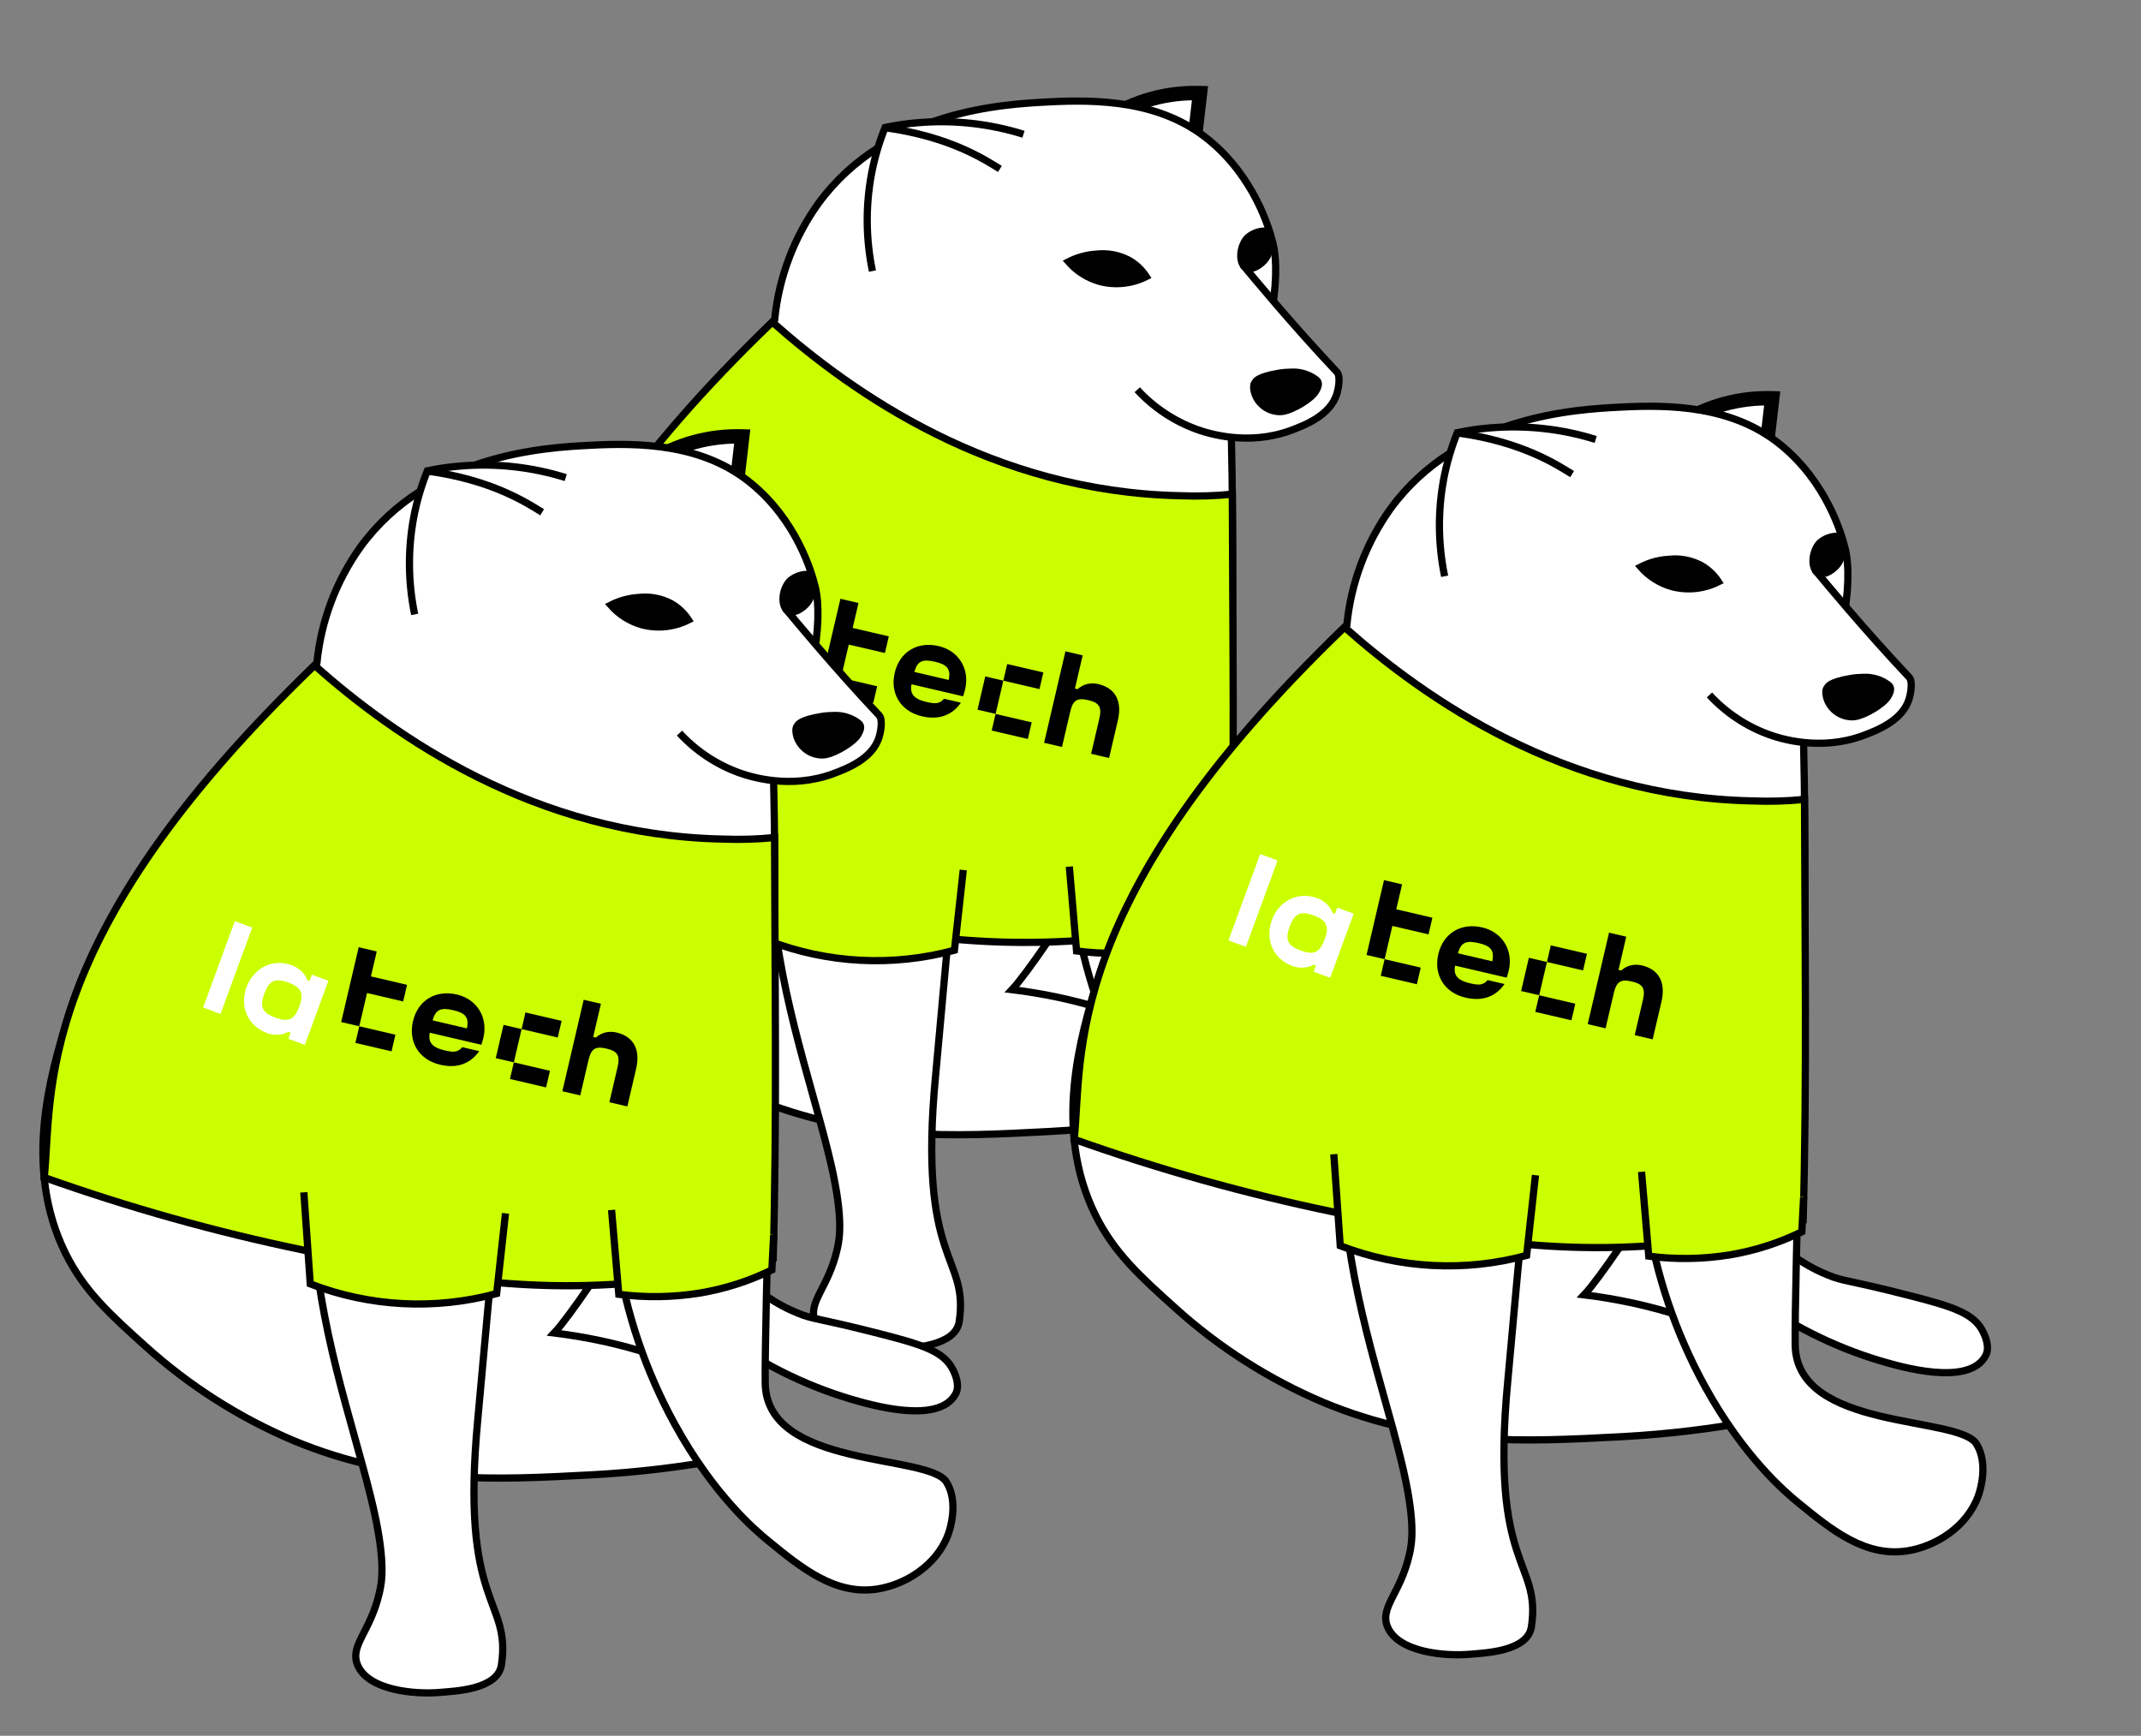 <?xml version="1.0" encoding="UTF-8"?> <svg xmlns="http://www.w3.org/2000/svg" width="449" height="364" viewBox="0 0 449 364" fill="none"><rect x="0" y="0" width="449" height="364" fill="#808080" stroke="none"/><path d="M250.278 31.503C250.74 27.505 251.202 23.507 251.664 19.525C244.819 19.313 238.066 21.153 232.281 24.817" fill="white"></path><path d="M251.663 19.525L251.709 18.01L253.352 18.063L253.162 19.699L251.663 19.525ZM248.771 31.328C249.233 27.331 249.695 23.333 250.156 19.351L253.162 19.699C252.7 23.681 252.239 27.679 251.777 31.677L248.771 31.328ZM251.618 21.039C245.076 20.834 238.618 22.599 233.091 26.104L231.471 23.545C237.513 19.721 244.561 17.791 251.709 18.018L251.618 21.039Z" fill="black"></path><path d="M248.862 233.806C239.353 235.6 229.729 236.766 220.069 237.281C199.952 238.349 180.009 239.401 157.629 230.134C146.226 225.318 135.71 218.626 126.526 210.335C119.243 203.778 113.655 198.781 109.695 190.748C100.784 172.645 106.667 153.134 110.157 141.672C115.661 123.584 124.747 111.689 136.883 95.82C144.689 85.607 153.237 75.984 162.459 67.027C163.322 58.214 166.502 49.787 171.673 42.594C185.983 23.106 210.567 21.849 219.834 21.372C230.146 20.835 243.35 21.047 253.488 29.337C263.066 37.158 266.238 48.008 266.98 51.112C267.813 54.549 267.79 60.288 266.329 67.224C265.337 72.175 263.649 73.954 260.802 80.587C258.629 86.152 256.781 91.845 255.267 97.63C252.14 108.987 247.757 161.652 248.862 233.806Z" fill="white" stroke="black" stroke-width="1.514" stroke-miterlimit="10"></path><path d="M247.833 191.528C253.603 198.539 259.296 201.757 263.385 203.407C266.807 204.785 267.216 204.301 280.428 207.677C289.649 210.032 293.957 211.433 295.873 215.279C296.251 216.043 297.364 218.444 296.448 220.23C292.996 226.916 278.353 222.547 274.371 221.381C264.452 218.413 255.132 213.719 246.834 207.526" fill="white"></path><path d="M247.833 191.528C253.603 198.539 259.296 201.757 263.385 203.407C266.807 204.785 267.216 204.301 280.428 207.677C289.649 210.032 293.957 211.433 295.873 215.279C296.251 216.043 297.364 218.444 296.448 220.23C292.996 226.916 278.353 222.547 274.371 221.381C264.452 218.413 255.132 213.719 246.834 207.526" stroke="black" stroke-width="1.514" stroke-miterlimit="10"></path><path d="M237.581 213.757C232.478 211.826 227.246 210.282 221.908 209.146C218.494 208.427 215.253 207.897 212.225 207.534C215.412 204.157 224.005 191.361 225.361 188.5" fill="white"></path><path d="M237.581 213.757C232.478 211.826 227.246 210.282 221.908 209.146C218.494 208.427 215.253 207.897 212.225 207.534C215.412 204.157 224.005 191.361 225.361 188.5" stroke="black" stroke-width="1.514" stroke-miterlimit="10"></path><path d="M257.613 76.619C258.794 94.851 258.423 123.667 258.506 132.737C258.506 135.887 256.318 205.693 256.477 218.019C256.705 236.115 290.805 232.768 294.493 238.81C297.105 243.005 295.197 248.865 294.826 249.826C292.41 256.292 285.839 260.327 279.978 261.228C271.188 262.576 264.139 256.875 257.212 251.204C254.388 248.918 245.658 241.483 237.511 226.666C231.386 215.506 227.275 203.346 225.367 190.763" fill="white"></path><path d="M257.613 76.619C258.794 94.851 258.423 123.667 258.506 132.737C258.506 135.887 256.318 205.693 256.477 218.019C256.705 236.115 290.805 232.768 294.493 238.81C297.105 243.005 295.197 248.865 294.826 249.826C292.41 256.292 285.839 260.327 279.978 261.228C271.188 262.576 264.139 256.875 257.212 251.204C254.388 248.918 245.658 241.483 237.511 226.666C231.386 215.506 227.275 203.346 225.367 190.763" stroke="black" stroke-width="1.514" stroke-miterlimit="10"></path><path d="M258.432 103.641C254.813 103.997 251.179 104.103 247.544 103.959C208.038 103.134 178.767 82.426 161.967 67.534C102.298 124.848 107.091 157.828 105.273 174.924C123.013 181.231 141.153 186.319 159.589 190.142C184.62 195.419 206.395 199.811 234.393 196.457C242.411 195.495 250.346 193.981 258.152 191.914C258.962 162.386 258.5 132.737 258.432 103.641Z" fill="#CBFF00" stroke="black" stroke-width="1.514" stroke-miterlimit="10"></path><path d="M200.247 185.183C199.141 191.528 197.423 212.712 196.211 225.515C192.418 265.377 203.245 263.068 201.163 277.128C200.391 282.375 191.192 282.632 188.489 282.89C182.977 283.405 173.157 282.473 170.976 277.128C169.303 273.017 173.717 270.2 175.58 261.925C176.087 259.707 177.033 255.134 173.74 241.876C169.78 225.765 162.686 206.39 161.535 183.585" fill="white"></path><path d="M200.247 185.183C199.141 191.528 197.423 212.712 196.211 225.515C192.418 265.377 203.245 263.068 201.163 277.128C200.391 282.375 191.192 282.632 188.489 282.89C182.977 283.405 173.157 282.473 170.976 277.128C169.303 273.017 173.717 270.2 175.58 261.925C176.087 259.707 177.033 255.134 173.74 241.876C169.78 225.765 162.686 206.39 161.535 183.585" stroke="black" stroke-width="1.514" stroke-miterlimit="10"></path><path d="M238.498 81.73C241.92 85.447 246.19 88.294 250.938 90.028C253.315 90.891 261.711 93.579 270.736 90.255C273.333 89.263 279.065 87.204 280.405 82.426C280.958 80.45 280.942 78.603 280.405 78.05C270.789 67.852 262.673 57.971 260.606 55.503" fill="white"></path><path d="M238.498 81.73C241.92 85.447 246.19 88.294 250.938 90.028C253.315 90.891 261.711 93.579 270.736 90.255C273.333 89.263 279.065 87.204 280.405 82.426C280.958 80.45 280.942 78.603 280.405 78.05C270.789 67.852 262.673 57.971 260.606 55.503" stroke="black" stroke-width="1.514" stroke-miterlimit="10"></path><path d="M240.383 58.002C239.452 56.571 238.187 55.382 236.703 54.55C234.651 53.474 232.327 53.035 230.018 53.285C227.951 53.406 225.922 53.951 224.082 54.898C225.823 56.881 228.102 58.32 230.646 59.032C233.902 59.887 237.37 59.516 240.383 58.002Z" fill="black" stroke="black" stroke-width="1.514" stroke-miterlimit="10"></path><path d="M260.87 55.806C259.719 54.443 260.128 51.399 261.65 49.817C262.589 49.022 263.762 48.537 264.997 48.454C265.33 49.802 265.799 51.483 265.988 52.55C266.375 54.239 262.392 57.623 260.87 55.806Z" fill="black" stroke="black" stroke-width="1.514" stroke-miterlimit="10"></path><path d="M214.641 28.156C207.463 25.915 199.915 25.089 192.419 25.74C190.133 25.93 187.861 26.255 185.62 26.732C184.333 29.927 183.364 33.244 182.736 36.628C181.509 43.321 181.585 50.18 182.963 56.843" fill="white"></path><path d="M214.641 28.156C207.463 25.915 199.915 25.089 192.419 25.74C190.133 25.93 187.861 26.255 185.62 26.732C184.333 29.927 183.364 33.244 182.736 36.628C181.509 43.321 181.585 50.18 182.963 56.843" stroke="black" stroke-width="1.514" stroke-miterlimit="10"></path><path d="M209.696 35.424C206.561 33.501 199.209 28.625 185.619 26.785L209.696 35.424Z" fill="white"></path><path d="M209.696 35.424C206.561 33.501 199.209 28.625 185.619 26.785" stroke="black" stroke-width="1.514" stroke-miterlimit="10"></path><path d="M268.343 88.324C268.835 88.324 269.32 88.271 269.797 88.165C271.977 87.704 276.225 85.387 277.61 83.153C278.382 81.904 279.359 79.557 277.103 77.959C275.286 76.612 273.06 75.938 270.796 76.036C269.804 76.044 268.805 76.127 267.828 76.294C262.824 77.119 261.991 78.368 261.589 78.974L261.43 79.209C260.439 80.662 261.037 83.078 261.726 84.35C262.377 85.538 263.331 86.53 264.497 87.227C265.663 87.931 266.988 88.302 268.343 88.324Z" fill="black"></path><path d="M270.788 77.286C269.879 77.293 268.963 77.369 268.062 77.52C263.588 78.262 262.914 79.284 262.656 79.671C262.603 79.761 262.543 79.852 262.475 79.936C261.869 80.768 262.194 82.57 262.853 83.744C263.391 84.736 264.186 85.561 265.147 86.151C266.109 86.734 267.214 87.052 268.335 87.075C268.736 87.075 269.13 87.037 269.523 86.947C271.507 86.53 275.376 84.372 276.534 82.502C277.526 80.927 277.466 79.739 276.375 78.974L276.3 78.913C274.702 77.763 272.756 77.187 270.788 77.286ZM270.788 74.787C273.309 74.674 275.8 75.423 277.837 76.915C280.805 79.027 279.661 82.199 278.669 83.797C277.004 86.477 272.355 88.892 270.076 89.392C269.516 89.513 268.94 89.574 268.365 89.574C266.79 89.551 265.253 89.112 263.906 88.294C262.558 87.484 261.452 86.326 260.695 84.948C259.772 83.275 259.098 80.412 260.476 78.482C260.983 77.77 261.642 76.059 267.684 75.067C268.721 74.885 269.766 74.795 270.818 74.787H270.788Z" fill="white"></path><path d="M224.256 181.738L225.77 199.425C231.396 200.152 237.104 200.068 242.707 199.167C247.969 198.297 253.08 196.661 257.872 194.314C257.978 191.906 258.137 189.363 258.251 186.993" fill="#CBFF00"></path><path d="M224.256 181.738L225.77 199.425C231.396 200.152 237.104 200.068 242.707 199.167C247.969 198.297 253.08 196.661 257.872 194.314C257.978 191.906 258.137 189.363 258.251 186.993" stroke="black" stroke-width="1.514" stroke-miterlimit="10"></path><path d="M202.012 182.442C201.398 188.06 200.778 193.67 200.157 199.273C187.24 202.771 173.551 202.059 161.066 197.244C160.612 190.846 160.165 184.449 159.719 178.043" fill="#CBFF00"></path><path d="M202.012 182.442C201.398 188.06 200.778 193.67 200.157 199.273C187.24 202.771 173.551 202.059 161.066 197.244C160.612 190.846 160.165 184.449 159.719 178.043" stroke="black" stroke-width="1.514" stroke-miterlimit="10"></path><path d="M150.271 120.104L143.629 138.217L147.283 139.557L153.925 121.444L150.271 120.104Z" fill="white"></path><path d="M165.96 132.629L165.458 132.444C165.179 131.513 164.137 130.044 162.264 129.357C158.154 127.849 154.198 129.948 152.732 133.943C151.266 137.939 152.937 142.075 157.047 143.583C158.92 144.27 160.665 143.821 161.48 143.293L161.982 143.476L161.512 144.781L164.96 146.044L169.893 132.595L166.445 131.331L165.96 132.629ZM163.808 138.004C162.794 140.767 161.537 141.345 158.783 140.333C156.028 139.32 155.442 138.072 156.452 135.317C157.463 132.562 158.728 131.953 161.486 132.966C164.244 133.979 164.818 135.249 163.806 138.012" fill="white"></path><path d="M196.851 135.484C192.454 134.458 188.677 136.633 187.63 141.116C186.661 145.27 188.723 149.155 193.411 150.224C197.006 151.063 199.782 149.89 201.517 147.355L197.977 146.528C197.001 147.684 196.015 147.629 194.07 147.145C192.071 146.649 190.69 145.768 191.16 143.498L201.975 146.023C202.075 145.715 202.299 145.01 202.403 144.564C203.425 140.188 200.976 136.447 196.851 135.484V135.484ZM191.759 140.91C192.382 138.497 193.654 138.206 196.079 138.772C198.447 139.325 199.489 140.154 198.951 142.589L191.759 140.91Z" fill="black"></path><path d="M230.365 143.458C228.686 143.066 227.151 143.47 225.99 144.514L225.431 144.383L227.054 137.43L223.441 136.587L218.964 155.768L222.718 156.645L224.445 149.242C225.012 146.814 225.902 146.282 228.229 146.825C230.5 147.355 231.117 148.246 230.546 150.693L228.823 158.075L232.592 158.955L234.431 151.077C235.394 146.951 233.825 144.274 230.363 143.466" fill="black"></path><path d="M216.367 151.482L208.787 149.713L207.973 153.201L215.552 154.97L216.367 151.482Z" fill="black"></path><path d="M210.417 142.737L206.627 141.852L204.999 148.827L208.789 149.712L210.417 142.737Z" fill="black"></path><path d="M218.808 141.019L211.229 139.25L210.414 142.738L217.994 144.507L218.808 141.019Z" fill="black"></path><path d="M180.038 126.452L176.248 125.567L172.585 141.261L176.375 142.145L178.002 135.172L185.582 136.941L186.396 133.453L178.817 131.684L180.038 126.452Z" fill="black"></path><path d="M183.955 143.915L176.375 142.146L175.561 145.634L183.14 147.403L183.955 143.915Z" fill="black"></path><path d="M154.278 103.502C154.74 99.505 155.202 95.507 155.664 91.525C148.819 91.313 142.066 93.153 136.281 96.817" fill="white"></path><path d="M155.663 91.525L155.709 90.01L157.352 90.063L157.162 91.699L155.663 91.525ZM152.771 103.328C153.233 99.331 153.695 95.333 154.156 91.35L157.162 91.699C156.7 95.681 156.239 99.679 155.777 103.676L152.771 103.328ZM155.618 93.039C149.076 92.835 142.618 94.599 137.091 98.104L135.471 95.545C141.513 91.722 148.561 89.791 155.709 90.018L155.618 93.039Z" fill="black"></path><path d="M152.862 305.806C143.353 307.6 133.729 308.766 124.069 309.281C103.952 310.349 84.009 311.401 61.629 302.134C50.226 297.318 39.71 290.626 30.526 282.335C23.242 275.778 17.655 270.781 13.695 262.748C4.784 244.645 10.667 225.134 14.157 213.672C19.661 195.584 28.747 183.689 40.883 167.82C48.689 157.607 57.237 147.984 66.459 139.027C67.322 130.214 70.502 121.787 75.673 114.594C89.983 95.106 114.567 93.849 123.834 93.372C134.146 92.835 147.35 93.047 157.488 101.337C167.066 109.158 170.238 120.008 170.98 123.112C171.813 126.549 171.79 132.288 170.329 139.224C169.337 144.175 167.649 145.954 164.802 152.587C162.629 158.152 160.781 163.845 159.267 169.63C156.14 180.987 151.757 233.652 152.862 305.806Z" fill="white" stroke="black" stroke-width="1.514" stroke-miterlimit="10"></path><path d="M151.833 263.528C157.603 270.539 163.296 273.757 167.385 275.407C170.807 276.785 171.216 276.301 184.428 279.677C193.649 282.032 197.957 283.433 199.873 287.279C200.251 288.043 201.364 290.444 200.448 292.23C196.996 298.916 182.353 294.547 178.371 293.381C168.452 290.413 159.132 285.719 150.834 279.526" fill="white"></path><path d="M151.833 263.528C157.603 270.539 163.296 273.757 167.385 275.407C170.807 276.785 171.216 276.301 184.428 279.677C193.649 282.032 197.957 283.433 199.873 287.279C200.251 288.043 201.364 290.444 200.448 292.23C196.996 298.916 182.353 294.547 178.371 293.381C168.452 290.413 159.132 285.719 150.834 279.526" stroke="black" stroke-width="1.514" stroke-miterlimit="10"></path><path d="M141.581 285.757C136.478 283.826 131.246 282.282 125.908 281.146C122.494 280.427 119.253 279.897 116.225 279.534C119.412 276.157 128.005 263.361 129.361 260.5" fill="white"></path><path d="M141.581 285.757C136.478 283.826 131.246 282.282 125.908 281.146C122.494 280.427 119.253 279.897 116.225 279.534C119.412 276.157 128.005 263.361 129.361 260.5" stroke="black" stroke-width="1.514" stroke-miterlimit="10"></path><path d="M161.613 148.619C162.794 166.851 162.423 195.667 162.506 204.737C162.506 207.887 160.318 277.693 160.477 290.019C160.705 308.115 194.805 304.768 198.493 310.81C201.105 315.005 199.197 320.865 198.826 321.826C196.41 328.292 189.839 332.327 183.978 333.228C175.188 334.576 168.139 328.875 161.212 323.204C158.388 320.918 149.658 313.483 141.511 298.666C135.386 287.506 131.275 275.346 129.367 262.763" fill="white"></path><path d="M161.613 148.619C162.794 166.851 162.423 195.667 162.506 204.737C162.506 207.887 160.318 277.693 160.477 290.019C160.705 308.115 194.805 304.768 198.493 310.81C201.105 315.005 199.197 320.865 198.826 321.826C196.41 328.292 189.839 332.327 183.978 333.228C175.188 334.576 168.139 328.875 161.212 323.204C158.388 320.918 149.658 313.483 141.511 298.666C135.386 287.506 131.275 275.346 129.367 262.763" stroke="black" stroke-width="1.514" stroke-miterlimit="10"></path><path d="M162.432 175.641C158.813 175.997 155.179 176.103 151.544 175.959C112.038 175.134 82.767 154.426 65.967 139.534C6.298 196.848 11.091 229.828 9.273 246.924C27.013 253.231 45.154 258.319 63.589 262.142C88.62 267.419 110.395 271.811 138.393 268.457C146.411 267.495 154.346 265.981 162.152 263.914C162.962 234.386 162.5 204.737 162.432 175.641Z" fill="#CBFF00" stroke="black" stroke-width="1.514" stroke-miterlimit="10"></path><path d="M104.247 257.183C103.141 263.528 101.423 284.712 100.211 297.515C96.418 337.377 107.245 335.068 105.163 349.128C104.391 354.375 95.192 354.632 92.489 354.89C86.977 355.405 77.157 354.473 74.977 349.128C73.303 345.017 77.717 342.2 79.58 333.925C80.087 331.707 81.034 327.134 77.74 313.876C73.78 297.765 66.686 278.39 65.535 255.585" fill="white"></path><path d="M104.247 257.183C103.141 263.528 101.423 284.712 100.211 297.515C96.418 337.377 107.245 335.068 105.163 349.128C104.391 354.375 95.192 354.632 92.489 354.89C86.977 355.405 77.157 354.473 74.977 349.128C73.303 345.017 77.717 342.2 79.58 333.925C80.087 331.707 81.034 327.134 77.74 313.876C73.78 297.765 66.686 278.39 65.535 255.585" stroke="black" stroke-width="1.514" stroke-miterlimit="10"></path><path d="M142.498 153.73C145.92 157.447 150.19 160.294 154.938 162.028C157.315 162.891 165.711 165.579 174.736 162.255C177.333 161.263 183.065 159.204 184.405 154.426C184.958 152.45 184.942 150.603 184.405 150.05C174.789 139.852 166.673 129.971 164.606 127.503" fill="white"></path><path d="M142.498 153.73C145.92 157.447 150.19 160.294 154.938 162.028C157.315 162.891 165.711 165.579 174.736 162.255C177.333 161.263 183.065 159.204 184.405 154.426C184.958 152.45 184.942 150.603 184.405 150.05C174.789 139.852 166.673 129.971 164.606 127.503" stroke="black" stroke-width="1.514" stroke-miterlimit="10"></path><path d="M144.383 130.002C143.452 128.571 142.187 127.382 140.703 126.549C138.651 125.474 136.327 125.035 134.018 125.285C131.951 125.406 129.922 125.951 128.082 126.898C129.823 128.881 132.102 130.32 134.646 131.032C137.902 131.887 141.37 131.516 144.383 130.002Z" fill="black" stroke="black" stroke-width="1.514" stroke-miterlimit="10"></path><path d="M164.87 127.806C163.719 126.443 164.128 123.399 165.65 121.817C166.589 121.022 167.762 120.537 168.997 120.454C169.33 121.802 169.799 123.483 169.988 124.55C170.375 126.239 166.392 129.623 164.87 127.806Z" fill="black" stroke="black" stroke-width="1.514" stroke-miterlimit="10"></path><path d="M118.641 100.156C111.463 97.915 103.915 97.089 96.419 97.74C94.133 97.93 91.861 98.255 89.62 98.732C88.333 101.927 87.364 105.244 86.736 108.628C85.509 115.321 85.585 122.18 86.963 128.843" fill="white"></path><path d="M118.641 100.156C111.463 97.915 103.915 97.089 96.419 97.74C94.133 97.93 91.861 98.255 89.62 98.732C88.333 101.927 87.364 105.244 86.736 108.628C85.509 115.321 85.585 122.18 86.963 128.843" stroke="black" stroke-width="1.514" stroke-miterlimit="10"></path><path d="M113.696 107.424C110.561 105.501 103.209 100.625 89.619 98.785L113.696 107.424Z" fill="white"></path><path d="M113.696 107.424C110.561 105.501 103.209 100.625 89.619 98.785" stroke="black" stroke-width="1.514" stroke-miterlimit="10"></path><path d="M172.343 160.324C172.835 160.324 173.32 160.271 173.797 160.165C175.977 159.704 180.225 157.387 181.61 155.153C182.382 153.904 183.359 151.557 181.103 149.959C179.286 148.612 177.06 147.938 174.796 148.036C173.804 148.044 172.805 148.127 171.828 148.294C166.824 149.119 165.991 150.368 165.589 150.974L165.43 151.209C164.439 152.662 165.037 155.078 165.726 156.349C166.377 157.538 167.331 158.53 168.497 159.227C169.663 159.931 170.988 160.302 172.343 160.324Z" fill="black"></path><path d="M174.788 149.286C173.879 149.293 172.963 149.369 172.062 149.52C167.588 150.262 166.914 151.284 166.656 151.671C166.603 151.761 166.543 151.852 166.475 151.936C165.869 152.768 166.194 154.57 166.853 155.744C167.391 156.736 168.186 157.561 169.147 158.152C170.109 158.735 171.214 159.052 172.335 159.075C172.736 159.075 173.13 159.037 173.523 158.947C175.507 158.53 179.376 156.372 180.534 154.502C181.526 152.927 181.466 151.739 180.375 150.974L180.3 150.913C178.702 149.763 176.756 149.187 174.788 149.286ZM174.788 146.787C177.309 146.674 179.8 147.423 181.837 148.915C184.805 151.027 183.661 154.199 182.669 155.797C181.004 158.477 176.355 160.892 174.076 161.392C173.516 161.513 172.94 161.574 172.365 161.574C170.79 161.551 169.253 161.112 167.906 160.294C166.558 159.484 165.452 158.326 164.695 156.948C163.772 155.274 163.098 152.413 164.476 150.482C164.983 149.77 165.642 148.059 171.684 147.067C172.721 146.886 173.766 146.795 174.818 146.787H174.788Z" fill="white"></path><path d="M128.256 253.738L129.77 271.425C135.396 272.152 141.104 272.068 146.707 271.167C151.969 270.297 157.08 268.661 161.872 266.314C161.978 263.906 162.137 261.363 162.251 258.993" fill="#CBFF00"></path><path d="M128.256 253.738L129.77 271.425C135.396 272.152 141.104 272.068 146.707 271.167C151.969 270.297 157.08 268.661 161.872 266.314C161.978 263.906 162.137 261.363 162.251 258.993" stroke="black" stroke-width="1.514" stroke-miterlimit="10"></path><path d="M106.012 254.442C105.398 260.06 104.778 265.67 104.157 271.273C91.24 274.771 77.551 274.059 65.066 269.244C64.612 262.846 64.165 256.449 63.719 250.043" fill="#CBFF00"></path><path d="M106.012 254.442C105.398 260.06 104.778 265.67 104.157 271.273C91.24 274.771 77.551 274.059 65.066 269.244C64.612 262.846 64.165 256.449 63.719 250.043" stroke="black" stroke-width="1.514" stroke-miterlimit="10"></path><path d="M370.278 95.502C370.74 91.505 371.202 87.507 371.664 83.525C364.819 83.313 358.066 85.153 352.281 88.817" fill="white"></path><path d="M371.663 83.525L371.709 82.01L373.352 82.063L373.162 83.699L371.663 83.525ZM368.771 95.328C369.233 91.331 369.695 87.333 370.156 83.35L373.162 83.699C372.7 87.681 372.239 91.679 371.777 95.677L368.771 95.328ZM371.618 85.039C365.076 84.835 358.618 86.599 353.091 90.104L351.471 87.545C357.513 83.722 364.561 81.791 371.709 82.018L371.618 85.039Z" fill="black"></path><path d="M368.862 297.806C359.353 299.6 349.729 300.766 340.069 301.281C319.952 302.349 300.009 303.401 277.629 294.134C266.226 289.318 255.71 282.626 246.526 274.335C239.243 267.778 233.655 262.781 229.695 254.748C220.784 236.645 226.667 217.134 230.157 205.672C235.661 187.584 244.747 175.689 256.883 159.82C264.689 149.607 273.237 139.984 282.459 131.027C283.322 122.214 286.502 113.787 291.673 106.594C305.983 87.106 330.567 85.849 339.834 85.372C350.146 84.835 363.35 85.047 373.488 93.337C383.066 101.158 386.238 112.008 386.98 115.112C387.813 118.549 387.79 124.288 386.329 131.224C385.337 136.175 383.649 137.954 380.802 144.587C378.629 150.152 376.781 155.845 375.267 161.63C372.14 172.987 367.757 225.652 368.862 297.806Z" fill="white" stroke="black" stroke-width="1.514" stroke-miterlimit="10"></path><path d="M367.833 255.528C373.603 262.539 379.296 265.757 383.385 267.407C386.807 268.785 387.216 268.301 400.428 271.677C409.649 274.032 413.957 275.433 415.873 279.279C416.251 280.043 417.364 282.444 416.448 284.23C412.996 290.916 398.353 286.547 394.371 285.381C384.452 282.413 375.132 277.719 366.834 271.526" fill="white"></path><path d="M367.833 255.528C373.603 262.539 379.296 265.757 383.385 267.407C386.807 268.785 387.216 268.301 400.428 271.677C409.649 274.032 413.957 275.433 415.873 279.279C416.251 280.043 417.364 282.444 416.448 284.23C412.996 290.916 398.353 286.547 394.371 285.381C384.452 282.413 375.132 277.719 366.834 271.526" stroke="black" stroke-width="1.514" stroke-miterlimit="10"></path><path d="M357.581 277.757C352.478 275.826 347.246 274.282 341.908 273.146C338.494 272.427 335.253 271.897 332.225 271.534C335.412 268.157 344.005 255.361 345.361 252.5" fill="white"></path><path d="M357.581 277.757C352.478 275.826 347.246 274.282 341.908 273.146C338.494 272.427 335.253 271.897 332.225 271.534C335.412 268.157 344.005 255.361 345.361 252.5" stroke="black" stroke-width="1.514" stroke-miterlimit="10"></path><path d="M377.613 140.619C378.794 158.851 378.423 187.667 378.506 196.737C378.506 199.887 376.318 269.693 376.477 282.019C376.705 300.115 410.805 296.768 414.493 302.81C417.105 307.005 415.197 312.865 414.826 313.826C412.41 320.292 405.839 324.327 399.978 325.228C391.188 326.576 384.139 320.875 377.212 315.204C374.388 312.918 365.658 305.483 357.511 290.666C351.386 279.506 347.275 267.346 345.367 254.763" fill="white"></path><path d="M377.613 140.619C378.794 158.851 378.423 187.667 378.506 196.737C378.506 199.887 376.318 269.693 376.477 282.019C376.705 300.115 410.805 296.768 414.493 302.81C417.105 307.005 415.197 312.865 414.826 313.826C412.41 320.292 405.839 324.327 399.978 325.228C391.188 326.576 384.139 320.875 377.212 315.204C374.388 312.918 365.658 305.483 357.511 290.666C351.386 279.506 347.275 267.346 345.367 254.763" stroke="black" stroke-width="1.514" stroke-miterlimit="10"></path><path d="M378.432 167.641C374.813 167.997 371.179 168.103 367.544 167.959C328.038 167.134 298.767 146.426 281.967 131.534C222.298 188.848 227.091 221.828 225.273 238.924C243.013 245.231 261.153 250.319 279.589 254.142C304.62 259.419 326.395 263.811 354.393 260.457C362.411 259.495 370.346 257.981 378.152 255.914C378.962 226.386 378.5 196.737 378.432 167.641Z" fill="#CBFF00" stroke="black" stroke-width="1.514" stroke-miterlimit="10"></path><path d="M320.247 249.183C319.141 255.528 317.423 276.712 316.211 289.515C312.418 329.377 323.245 327.068 321.163 341.128C320.391 346.375 311.192 346.632 308.489 346.89C302.977 347.405 293.157 346.473 290.976 341.128C289.303 337.017 293.717 334.2 295.58 325.925C296.087 323.707 297.033 319.134 293.74 305.876C289.78 289.765 282.686 270.39 281.535 247.585" fill="white"></path><path d="M320.247 249.183C319.141 255.528 317.423 276.712 316.211 289.515C312.418 329.377 323.245 327.068 321.163 341.128C320.391 346.375 311.192 346.632 308.489 346.89C302.977 347.405 293.157 346.473 290.976 341.128C289.303 337.017 293.717 334.2 295.58 325.925C296.087 323.707 297.033 319.134 293.74 305.876C289.78 289.765 282.686 270.39 281.535 247.585" stroke="black" stroke-width="1.514" stroke-miterlimit="10"></path><path d="M358.498 145.73C361.92 149.447 366.19 152.294 370.938 154.028C373.315 154.891 381.711 157.579 390.736 154.255C393.333 153.263 399.065 151.204 400.405 146.426C400.958 144.45 400.942 142.603 400.405 142.05C390.789 131.852 382.673 121.971 380.606 119.503" fill="white"></path><path d="M358.498 145.73C361.92 149.447 366.19 152.294 370.938 154.028C373.315 154.891 381.711 157.579 390.736 154.255C393.333 153.263 399.065 151.204 400.405 146.426C400.958 144.45 400.942 142.603 400.405 142.05C390.789 131.852 382.673 121.971 380.606 119.503" stroke="black" stroke-width="1.514" stroke-miterlimit="10"></path><path d="M360.383 122.002C359.452 120.571 358.187 119.382 356.703 118.549C354.651 117.474 352.327 117.035 350.018 117.285C347.951 117.406 345.922 117.951 344.082 118.898C345.823 120.881 348.102 122.32 350.646 123.032C353.902 123.887 357.37 123.516 360.383 122.002Z" fill="black" stroke="black" stroke-width="1.514" stroke-miterlimit="10"></path><path d="M380.87 119.806C379.719 118.443 380.128 115.399 381.65 113.817C382.589 113.022 383.762 112.537 384.997 112.454C385.33 113.802 385.799 115.483 385.988 116.55C386.375 118.239 382.392 121.623 380.87 119.806Z" fill="black" stroke="black" stroke-width="1.514" stroke-miterlimit="10"></path><path d="M334.641 92.156C327.463 89.915 319.915 89.089 312.419 89.74C310.133 89.93 307.861 90.255 305.62 90.732C304.333 93.927 303.364 97.244 302.736 100.628C301.509 107.321 301.585 114.18 302.963 120.843" fill="white"></path><path d="M334.641 92.156C327.463 89.915 319.915 89.089 312.419 89.74C310.133 89.93 307.861 90.255 305.62 90.732C304.333 93.927 303.364 97.244 302.736 100.628C301.509 107.321 301.585 114.18 302.963 120.843" stroke="black" stroke-width="1.514" stroke-miterlimit="10"></path><path d="M329.696 99.424C326.561 97.501 319.209 92.625 305.619 90.785L329.696 99.424Z" fill="white"></path><path d="M329.696 99.424C326.561 97.501 319.209 92.625 305.619 90.785" stroke="black" stroke-width="1.514" stroke-miterlimit="10"></path><path d="M388.343 152.324C388.835 152.324 389.32 152.271 389.797 152.165C391.977 151.704 396.225 149.387 397.61 147.153C398.382 145.904 399.359 143.557 397.103 141.959C395.286 140.612 393.06 139.938 390.796 140.036C389.804 140.044 388.805 140.127 387.828 140.294C382.824 141.119 381.991 142.368 381.589 142.974L381.43 143.209C380.439 144.662 381.037 147.078 381.726 148.349C382.377 149.538 383.331 150.53 384.497 151.227C385.663 151.931 386.988 152.302 388.343 152.324Z" fill="black"></path><path d="M390.788 141.286C389.879 141.293 388.963 141.369 388.062 141.52C383.588 142.262 382.914 143.284 382.656 143.671C382.603 143.761 382.543 143.852 382.475 143.936C381.869 144.768 382.194 146.57 382.853 147.744C383.391 148.736 384.186 149.561 385.147 150.152C386.109 150.735 387.214 151.052 388.335 151.075C388.736 151.075 389.13 151.037 389.523 150.947C391.507 150.53 395.376 148.372 396.534 146.502C397.526 144.927 397.466 143.739 396.375 142.974L396.3 142.913C394.702 141.763 392.756 141.187 390.788 141.286ZM390.788 138.787C393.309 138.674 395.8 139.423 397.837 140.915C400.805 143.027 399.661 146.199 398.669 147.797C397.004 150.477 392.355 152.892 390.076 153.392C389.516 153.513 388.94 153.574 388.365 153.574C386.79 153.551 385.253 153.112 383.906 152.294C382.558 151.484 381.452 150.326 380.695 148.948C379.772 147.274 379.098 144.413 380.476 142.482C380.983 141.77 381.642 140.059 387.684 139.067C388.721 138.886 389.766 138.795 390.818 138.787H390.788Z" fill="white"></path><path d="M344.256 245.738L345.77 263.425C351.396 264.152 357.104 264.068 362.707 263.167C367.969 262.297 373.08 260.661 377.872 258.314C377.978 255.906 378.137 253.363 378.251 250.993" fill="#CBFF00"></path><path d="M344.256 245.738L345.77 263.425C351.396 264.152 357.104 264.068 362.707 263.167C367.969 262.297 373.08 260.661 377.872 258.314C377.978 255.906 378.137 253.363 378.251 250.993" stroke="black" stroke-width="1.514" stroke-miterlimit="10"></path><path d="M322.012 246.442C321.398 252.06 320.778 257.67 320.157 263.273C307.24 266.771 293.551 266.059 281.066 261.244C280.612 254.846 280.165 248.449 279.719 242.043" fill="#CBFF00"></path><path d="M322.012 246.442C321.398 252.06 320.778 257.67 320.157 263.273C307.24 266.771 293.551 266.059 281.066 261.244C280.612 254.846 280.165 248.449 279.719 242.043" stroke="black" stroke-width="1.514" stroke-miterlimit="10"></path><path d="M49.242 193.175L42.6 211.288L46.253 212.628L52.896 194.515L49.242 193.175Z" fill="white"></path><path d="M64.931 205.7L64.429 205.515C64.15 204.584 63.108 203.115 61.235 202.428C57.125 200.92 53.169 203.019 51.703 207.014C50.237 211.01 51.908 215.146 56.018 216.653C57.891 217.341 59.635 216.892 60.451 216.363L60.953 216.547L60.483 217.851L63.931 219.115L68.864 205.666L65.416 204.402L64.931 205.7ZM62.778 211.075C61.764 213.838 60.508 214.416 57.753 213.403C54.999 212.391 54.412 211.143 55.423 208.388C56.434 205.633 57.699 205.024 60.457 206.037C63.215 207.05 63.789 208.32 62.777 211.083" fill="white"></path><path d="M95.822 208.555C91.424 207.528 87.647 209.704 86.601 214.186C85.631 218.341 87.694 222.225 92.382 223.295C95.977 224.134 98.753 222.96 100.487 220.426L96.947 219.599C95.972 220.754 94.986 220.7 93.041 220.216C91.041 219.719 89.66 218.839 90.131 216.569L100.946 219.093C101.046 218.785 101.27 218.081 101.374 217.635C102.395 213.259 99.947 209.518 95.822 208.555V208.555ZM90.73 213.981C91.353 211.568 92.625 211.277 95.05 211.843C97.418 212.395 98.46 213.225 97.922 215.66L90.73 213.981Z" fill="black"></path><path d="M129.336 216.529C127.657 216.137 126.122 216.54 124.961 217.584L124.401 217.454L126.024 210.501L122.412 209.658L117.935 228.839L121.688 229.715L123.416 222.313C123.983 219.885 124.872 219.352 127.2 219.896C129.471 220.426 130.088 221.317 129.517 223.764L127.794 231.146L131.563 232.025L133.402 224.147C134.365 220.021 132.795 217.345 129.334 216.537" fill="black"></path><path d="M115.337 224.553L107.758 222.784L106.944 226.272L114.523 228.041L115.337 224.553Z" fill="black"></path><path d="M109.387 215.808L105.598 214.923L103.97 221.898L107.759 222.782L109.387 215.808Z" fill="black"></path><path d="M117.779 214.09L110.199 212.32L109.385 215.809L116.965 217.578L117.779 214.09Z" fill="black"></path><path d="M79.009 199.523L75.219 198.638L71.555 214.331L75.345 215.216L76.973 208.243L84.553 210.012L85.367 206.524L77.787 204.754L79.009 199.523Z" fill="black"></path><path d="M82.925 216.986L75.346 215.216L74.531 218.705L82.111 220.474L82.925 216.986Z" fill="black"></path><path d="M264.271 179.104L257.629 197.217L261.283 198.557L267.925 180.444L264.271 179.104Z" fill="white"></path><path d="M279.96 191.629L279.458 191.444C279.179 190.513 278.137 189.044 276.264 188.357C272.154 186.849 268.198 188.948 266.732 192.943C265.266 196.939 266.937 201.075 271.047 202.583C272.92 203.27 274.665 202.821 275.48 202.293L275.982 202.476L275.512 203.781L278.96 205.044L283.893 191.595L280.445 190.331L279.96 191.629ZM277.808 197.004C276.794 199.767 275.537 200.345 272.783 199.333C270.028 198.32 269.442 197.072 270.452 194.317C271.463 191.562 272.728 190.953 275.486 191.966C278.244 192.979 278.818 194.249 277.806 197.012" fill="white"></path><path d="M310.851 194.484C306.454 193.458 302.677 195.633 301.63 200.116C300.661 204.27 302.723 208.155 307.411 209.224C311.006 210.063 313.782 208.89 315.517 206.355L311.977 205.528C311.001 206.684 310.015 206.629 308.07 206.145C306.071 205.649 304.69 204.768 305.16 202.498L315.975 205.023C316.075 204.715 316.299 204.01 316.403 203.564C317.425 199.188 314.976 195.447 310.851 194.484V194.484ZM305.759 199.91C306.382 197.497 307.654 197.206 310.079 197.772C312.447 198.325 313.489 199.154 312.951 201.589L305.759 199.91Z" fill="black"></path><path d="M344.365 202.458C342.686 202.066 341.151 202.47 339.99 203.514L339.431 203.383L341.054 196.43L337.441 195.587L332.964 214.768L336.718 215.645L338.445 208.242C339.012 205.814 339.902 205.282 342.229 205.825C344.5 206.355 345.117 207.246 344.546 209.693L342.823 217.075L346.592 217.955L348.431 210.077C349.394 205.951 347.825 203.274 344.363 202.466" fill="black"></path><path d="M330.367 210.482L322.787 208.713L321.973 212.201L329.552 213.97L330.367 210.482Z" fill="black"></path><path d="M324.417 201.737L320.627 200.852L318.999 207.827L322.789 208.712L324.417 201.737Z" fill="black"></path><path d="M332.808 200.019L325.229 198.25L324.414 201.738L331.994 203.507L332.808 200.019Z" fill="black"></path><path d="M294.038 185.452L290.248 184.567L286.585 200.261L290.375 201.145L292.002 194.172L299.582 195.941L300.396 192.453L292.817 190.684L294.038 185.452Z" fill="black"></path><path d="M297.955 202.915L290.375 201.146L289.561 204.634L297.14 206.403L297.955 202.915Z" fill="black"></path></svg> 